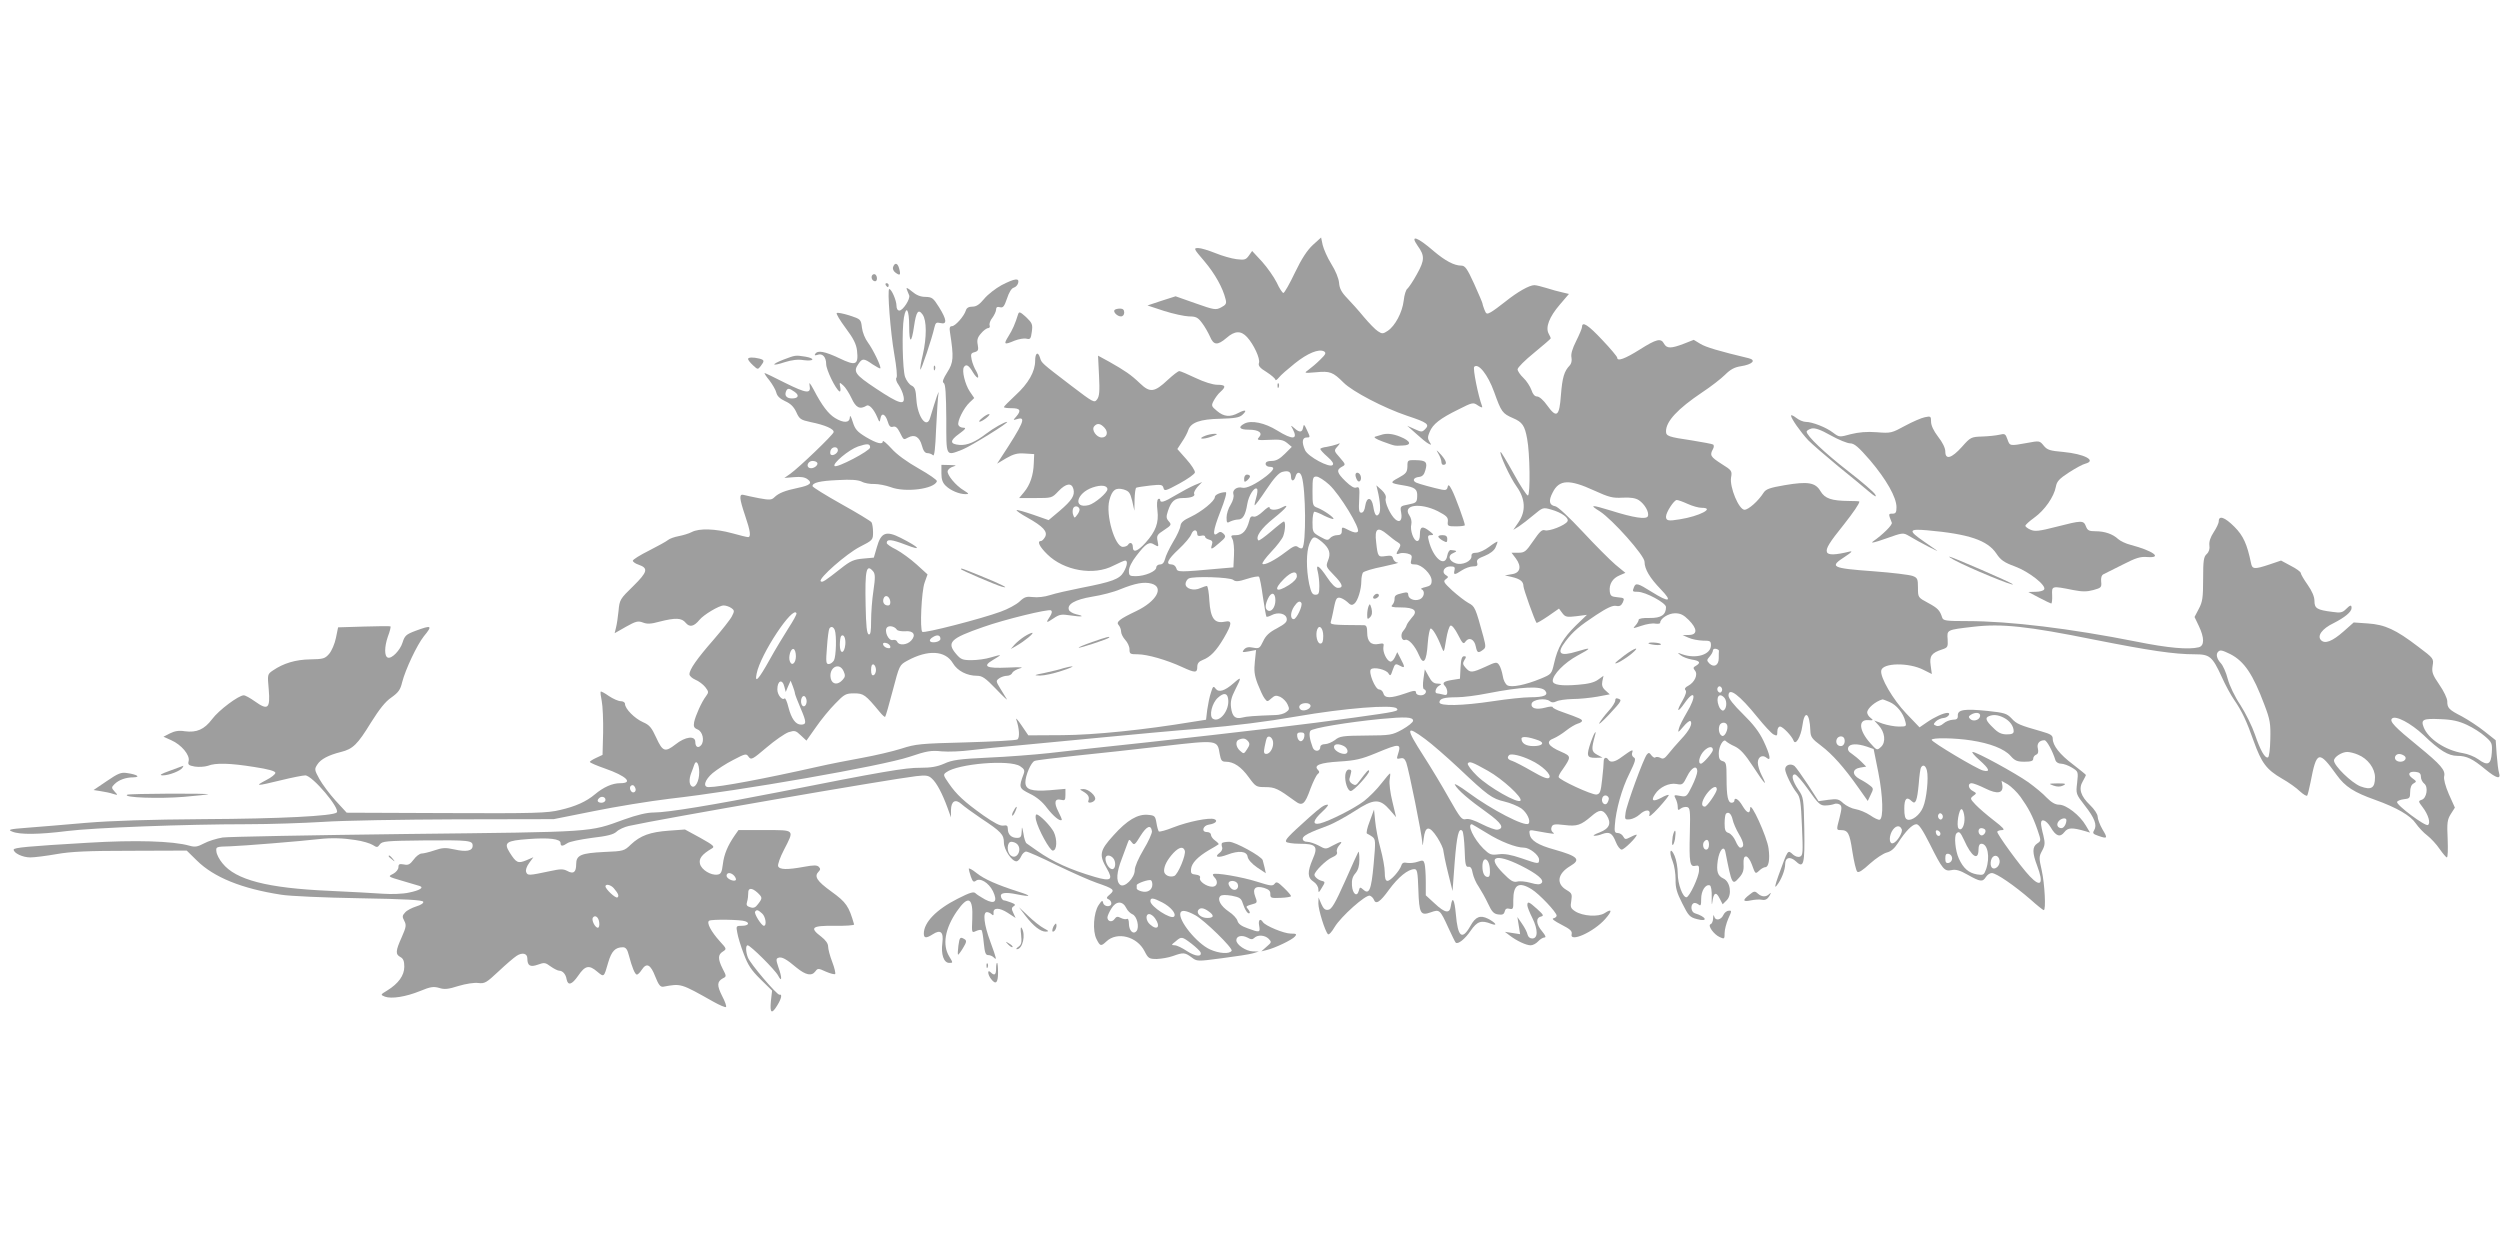 <?xml version="1.0" standalone="no"?>
<!DOCTYPE svg PUBLIC "-//W3C//DTD SVG 20010904//EN"
 "http://www.w3.org/TR/2001/REC-SVG-20010904/DTD/svg10.dtd">
<svg version="1.0" xmlns="http://www.w3.org/2000/svg"
 width="1280pt" height="640pt" viewBox="0 0 1280 640"
 preserveAspectRatio="xMidYMid meet">
<g transform="translate(0,640) scale(0.1,-0.1)"
fill="#9e9e9e" stroke="none">
<path d="M6722 5146 c-29 -27 -57 -69 -92 -142 -27 -57 -54 -104 -59 -104 -5
0 -21 24 -34 53 -14 28 -48 77 -75 107 l-51 55 -17 -24 c-15 -21 -22 -23 -63
-18 -25 3 -74 17 -108 31 -35 14 -74 26 -88 26 -25 0 -24 -3 31 -67 55 -65 95
-137 109 -195 6 -22 2 -29 -23 -42 -27 -14 -35 -13 -131 21 l-102 36 -72 -23
-72 -24 85 -28 c47 -15 104 -27 127 -28 36 0 46 -5 67 -33 14 -18 32 -50 41
-70 19 -45 38 -47 85 -7 42 37 74 38 105 4 34 -37 68 -110 61 -132 -5 -14 4
-26 39 -47 25 -16 45 -34 45 -39 0 -6 8 -1 18 11 9 12 46 44 81 72 66 53 123
76 150 62 12 -8 9 -15 -20 -43 -18 -18 -45 -41 -59 -51 -25 -18 -24 -18 38
-13 72 7 87 1 141 -53 46 -46 207 -130 326 -170 103 -34 116 -44 92 -68 -16
-16 -19 -16 -54 0 l-38 17 45 -40 c25 -23 53 -46 63 -51 16 -9 17 -8 6 9 -10
16 -10 26 1 51 16 39 52 68 148 115 71 36 75 37 99 20 19 -12 25 -13 21 -3
-20 53 -48 193 -40 201 21 21 70 -40 102 -129 37 -103 42 -110 97 -134 47 -20
60 -38 72 -106 14 -70 17 -286 4 -290 -5 -2 -38 48 -73 112 -35 63 -65 113
-67 111 -8 -8 48 -130 82 -177 45 -63 49 -126 9 -184 l-26 -38 29 18 c15 10
49 36 75 58 47 39 48 40 90 28 54 -15 94 -44 83 -61 -12 -20 -94 -52 -115 -45
-15 5 -27 -7 -60 -55 -37 -54 -44 -60 -76 -60 l-35 0 22 -29 c31 -42 23 -75
-21 -81 l-35 -6 35 -8 c43 -10 60 -23 60 -47 0 -15 57 -174 67 -188 2 -2 28
13 59 34 l56 39 17 -23 c15 -20 23 -22 72 -16 l54 7 -57 -55 c-64 -63 -93
-112 -111 -193 -13 -56 -14 -56 -69 -79 -78 -32 -148 -46 -170 -34 -10 6 -21
26 -24 49 -4 22 -12 47 -19 56 -11 16 -17 15 -70 -10 -69 -31 -77 -32 -101 -5
-15 17 -16 23 -6 40 10 15 10 19 -2 19 -11 0 -16 -15 -18 -57 l-3 -58 -38 -6
c-45 -7 -55 -15 -39 -31 7 -7 12 -21 12 -31 0 -15 -5 -18 -22 -13 -13 3 -26 6
-30 6 -15 0 -8 29 10 39 15 9 14 10 -8 11 -19 0 -31 10 -45 37 l-20 36 -7 -49
c-4 -29 -3 -50 2 -52 21 -8 9 -32 -15 -32 -15 0 -25 6 -25 14 0 12 -10 12 -57
-5 -73 -25 -103 -25 -110 1 -3 11 -13 20 -22 20 -20 0 -56 89 -42 103 14 14
79 -1 90 -21 9 -15 12 -12 21 16 13 36 14 36 41 22 23 -13 23 -5 0 38 l-17 33
-12 -26 c-7 -15 -18 -25 -25 -22 -18 6 -38 49 -34 74 4 19 1 21 -24 16 -39 -8
-59 12 -59 58 0 29 -4 38 -17 38 -167 1 -174 2 -169 19 3 9 7 28 10 42 14 72
17 80 33 80 9 0 27 -10 40 -21 18 -18 25 -20 38 -9 17 14 35 72 35 115 0 17 4
36 8 43 5 7 51 21 103 31 52 11 86 20 76 20 -11 1 -21 10 -24 20 -4 16 -11 18
-38 14 -39 -6 -41 -4 -49 70 -9 71 7 83 57 41 19 -16 42 -34 53 -40 16 -10 17
-15 7 -33 -17 -27 -16 -32 2 -25 8 4 27 3 41 0 22 -6 25 -11 20 -31 -6 -22 -3
-25 20 -25 33 0 84 -50 84 -83 0 -20 -6 -27 -32 -33 -18 -4 -27 -9 -20 -11 20
-8 14 -43 -10 -52 -27 -10 -58 3 -58 25 0 11 -7 13 -27 8 -39 -9 -43 -13 -43
-33 0 -9 -5 -22 -12 -29 -9 -9 0 -12 44 -12 71 0 90 -18 56 -53 -12 -14 -24
-31 -26 -38 -2 -8 -10 -21 -18 -30 -16 -18 -8 -53 11 -45 17 6 50 -31 70 -78
23 -55 39 -34 45 60 3 41 10 75 15 76 10 1 35 -41 56 -96 12 -30 12 -29 23 38
6 38 16 71 23 73 7 3 24 -19 38 -47 24 -47 28 -50 39 -34 18 24 45 11 52 -26
7 -33 12 -36 37 -17 15 11 15 17 2 67 -41 150 -43 155 -77 173 -18 10 -55 39
-83 64 -43 40 -47 47 -33 57 15 11 15 13 0 22 -23 15 -8 44 24 44 21 0 25 -4
21 -20 -6 -25 0 -25 38 0 17 11 42 20 57 20 21 0 25 4 21 19 -4 15 5 22 39 35
27 11 48 27 55 43 7 15 11 28 10 30 -2 1 -21 -10 -43 -27 -21 -16 -51 -30 -65
-30 -19 0 -26 -5 -25 -17 2 -26 -47 -49 -81 -37 -36 12 -42 41 -11 53 21 9 18
12 -14 15 -7 1 -15 -12 -18 -29 -11 -64 -73 -13 -95 78 -6 22 -4 27 11 27 16
0 16 3 -6 20 -37 29 -50 25 -50 -15 0 -23 -5 -35 -14 -35 -18 0 -38 56 -30 86
3 13 -1 32 -10 45 -37 54 54 67 145 22 46 -24 54 -32 52 -53 -3 -23 0 -25 42
-25 25 0 45 3 45 6 0 14 -49 148 -66 180 -14 27 -19 30 -22 16 -3 -15 -10 -18
-30 -14 -42 9 -116 29 -131 36 -21 10 -14 26 14 29 18 2 27 12 33 35 12 41 3
50 -49 51 -42 1 -43 0 -43 -32 -1 -30 -7 -37 -45 -58 -47 -25 -45 -28 24 -39
61 -10 73 -20 71 -57 -1 -30 -5 -33 -45 -41 -42 -8 -43 -9 -37 -42 7 -38 -7
-54 -30 -34 -24 20 -56 88 -49 108 3 11 -4 26 -21 42 l-27 24 6 -25 c14 -58
17 -106 8 -120 -13 -20 -23 -8 -30 37 -8 50 -34 51 -41 3 -3 -22 -10 -35 -20
-35 -12 0 -14 13 -11 68 3 59 1 66 -14 61 -11 -5 -29 6 -56 32 -44 43 -48 58
-19 74 21 11 20 12 -10 47 -30 34 -31 36 -13 56 17 20 17 20 -2 12 -11 -4 -35
-10 -52 -13 -18 -2 -33 -7 -33 -11 0 -4 16 -22 37 -40 25 -22 33 -35 26 -42
-16 -16 -126 43 -141 76 -18 40 -15 65 8 65 19 0 19 1 2 37 -14 31 -17 33 -20
15 -4 -27 -19 -28 -45 -4 -19 16 -20 16 -8 -5 28 -54 1 -57 -80 -7 -63 39
-132 54 -168 35 -34 -18 -25 -31 22 -31 52 0 74 -16 53 -39 -13 -14 -8 -16 53
-13 55 3 71 0 91 -16 l24 -20 -36 -36 c-26 -26 -45 -36 -67 -36 -21 0 -31 -5
-31 -15 0 -8 9 -15 20 -15 30 0 24 -15 -17 -48 -52 -40 -102 -65 -123 -59 -27
7 -52 -12 -45 -34 4 -11 -2 -33 -14 -53 -12 -18 -21 -48 -21 -65 0 -28 2 -31
19 -21 11 5 29 10 40 10 24 0 38 23 47 79 7 44 37 91 50 78 4 -4 2 -24 -4 -44
-6 -20 -10 -38 -8 -40 2 -2 29 34 60 81 38 57 64 86 82 90 31 8 44 1 44 -25 0
-25 16 -25 23 1 7 26 24 26 32 0 21 -66 23 -345 3 -366 -4 -4 -14 -1 -22 5
-12 10 -24 5 -63 -25 -56 -43 -110 -70 -119 -61 -4 4 16 31 44 61 29 30 57 67
62 81 11 30 13 75 3 75 -3 0 -33 -23 -65 -51 -33 -28 -62 -49 -65 -46 -17 17
14 62 78 113 66 53 86 79 41 55 -27 -15 -62 -14 -62 1 0 7 -15 -3 -33 -20 -21
-20 -40 -30 -49 -27 -11 4 -18 -2 -22 -22 -13 -49 -34 -73 -67 -73 -27 0 -29
-2 -19 -20 6 -11 10 -48 8 -83 l-3 -62 -70 -6 c-208 -19 -217 -19 -222 1 -3
11 -14 20 -24 20 -33 0 -21 25 36 78 31 29 60 63 65 78 10 25 30 25 30 -1 0
-8 7 -11 20 -8 11 3 20 1 20 -5 0 -5 9 -12 21 -15 16 -4 19 -11 14 -26 -9 -28
-2 -26 39 10 32 27 34 32 21 46 -12 11 -19 12 -29 4 -30 -25 -26 12 12 109 23
58 35 100 28 100 -27 0 -56 -13 -56 -25 0 -20 -68 -75 -123 -101 -37 -17 -51
-29 -53 -46 -1 -13 -18 -51 -38 -83 -19 -32 -38 -72 -41 -87 -5 -19 -13 -28
-26 -28 -10 0 -19 -7 -19 -16 0 -19 -58 -44 -105 -44 -32 0 -35 3 -35 28 0 16
15 47 38 76 49 64 66 75 93 57 21 -12 22 -12 16 18 -6 28 -3 34 33 57 38 25
39 28 24 45 -13 15 -14 23 -4 53 16 49 35 66 75 66 42 0 67 9 59 22 -3 5 5 21
17 35 l24 25 -39 -16 c-21 -9 -64 -32 -96 -51 -60 -36 -80 -42 -80 -24 0 5 -5
7 -10 4 -6 -4 -8 -27 -4 -58 8 -64 -9 -108 -61 -166 -41 -45 -65 -53 -65 -21
0 21 -15 27 -25 10 -3 -5 -15 -10 -26 -10 -41 0 -89 165 -69 239 14 53 32 66
73 55 28 -9 33 -16 44 -59 l11 -50 1 57 c1 31 4 59 9 61 4 2 35 7 70 11 57 6
64 5 69 -12 4 -18 11 -16 81 22 42 23 78 48 80 57 1 9 -18 39 -44 68 l-46 52
24 37 c14 20 28 47 32 60 13 39 61 56 164 58 73 2 98 6 113 20 26 24 17 29
-20 10 -43 -23 -75 -20 -110 10 -29 24 -30 27 -17 52 8 15 23 36 35 46 30 27
26 36 -17 36 -22 0 -67 14 -111 35 -40 19 -77 35 -83 35 -6 0 -32 -20 -59 -45
-68 -64 -91 -67 -142 -18 -47 45 -77 65 -158 111 l-57 31 5 -102 c4 -81 2
-106 -10 -122 -14 -19 -19 -16 -132 70 -153 117 -152 116 -160 143 -10 34 -25
26 -25 -15 0 -55 -34 -116 -101 -177 -32 -30 -59 -57 -59 -60 0 -4 18 -6 40
-6 44 0 50 -12 23 -43 -17 -19 -17 -19 4 -13 50 16 35 -19 -85 -202 l-17 -26
47 28 c37 21 57 27 95 24 l48 -3 -2 -47 c-2 -61 -19 -111 -50 -148 l-25 -30
84 0 c83 0 84 0 117 35 39 41 68 45 77 11 8 -33 -7 -57 -71 -112 l-56 -47 -80
28 c-44 15 -82 26 -84 23 -3 -2 22 -20 55 -38 82 -46 105 -72 91 -99 -7 -12
-16 -21 -21 -21 -22 0 -8 -29 32 -68 85 -84 238 -111 339 -58 28 14 55 26 60
26 14 0 11 -26 -8 -59 -21 -36 -58 -50 -218 -81 -60 -12 -132 -28 -159 -37
-27 -9 -65 -13 -87 -10 -33 4 -44 1 -69 -23 -16 -15 -60 -39 -97 -52 -98 -36
-392 -112 -401 -103 -13 13 -4 208 12 252 l15 42 -56 51 c-31 28 -78 62 -104
76 -27 13 -49 28 -49 34 0 21 24 19 97 -9 87 -34 73 -15 -25 35 -75 38 -101
28 -122 -46 l-16 -55 -55 -5 c-47 -4 -65 -12 -113 -50 -84 -66 -96 -74 -104
-66 -13 14 132 141 200 176 67 34 68 36 68 75 0 22 -4 45 -8 51 -4 6 -73 48
-154 93 -82 46 -148 87 -148 92 0 18 38 27 130 31 68 4 103 1 122 -8 14 -8 44
-13 65 -12 21 0 58 -7 83 -16 74 -29 224 -10 237 30 2 6 -40 35 -93 65 -60 34
-113 72 -140 103 -24 26 -44 43 -44 37 0 -19 -30 -12 -86 21 -46 28 -56 40
-68 78 -9 29 -14 37 -15 23 -1 -29 -32 -30 -76 -3 -34 21 -67 64 -109 145 -19
35 -25 41 -21 22 9 -45 -15 -42 -124 12 -55 28 -103 51 -106 51 -3 0 7 -17 24
-37 16 -21 33 -50 36 -64 4 -17 19 -31 45 -43 27 -12 44 -28 57 -56 16 -36 23
-40 73 -51 75 -15 122 -36 118 -52 -3 -14 -177 -181 -222 -213 l-30 -21 50 4
c34 3 55 0 69 -11 26 -19 13 -31 -50 -44 -67 -14 -98 -27 -119 -47 -15 -15
-24 -16 -79 -6 -34 7 -70 14 -79 17 -25 7 -23 -17 7 -106 27 -79 31 -110 15
-110 -6 0 -43 9 -82 20 -85 23 -168 26 -206 6 -15 -8 -46 -17 -67 -21 -22 -4
-47 -13 -55 -20 -8 -7 -52 -31 -97 -54 -46 -23 -83 -46 -83 -52 0 -5 13 -15
29 -20 52 -18 47 -37 -27 -110 -67 -65 -70 -70 -75 -126 -3 -32 -9 -71 -13
-86 l-7 -29 58 33 c50 28 61 31 86 22 22 -9 42 -8 85 4 83 21 114 20 135 -6
20 -24 42 -19 70 15 22 27 101 74 124 74 12 0 29 -6 39 -13 17 -12 17 -16 3
-43 -8 -16 -51 -70 -94 -120 -85 -97 -123 -152 -123 -176 0 -9 14 -21 30 -28
17 -7 40 -24 51 -38 18 -23 18 -27 4 -46 -23 -30 -54 -100 -61 -133 -4 -23 -1
-30 18 -38 26 -11 36 -58 18 -80 -15 -18 -30 -10 -30 16 0 34 -51 28 -101 -12
-54 -42 -66 -38 -99 34 -24 52 -34 65 -69 80 -42 19 -91 68 -91 93 0 8 -10 14
-22 14 -12 0 -39 12 -60 26 -21 15 -40 25 -42 23 -3 -2 0 -25 5 -49 5 -25 8
-97 7 -160 l-3 -115 -32 -15 c-18 -8 -33 -18 -33 -21 0 -4 35 -19 78 -34 109
-38 147 -75 77 -75 -40 0 -85 -20 -129 -57 -44 -37 -99 -62 -178 -80 -65 -16
-130 -18 -583 -16 l-510 2 -57 62 c-31 34 -68 84 -83 111 -25 46 -26 50 -10
74 17 27 57 48 121 64 61 15 85 39 153 150 44 70 74 108 105 129 35 25 46 39
55 78 17 66 76 191 111 235 46 56 41 59 -43 28 -48 -18 -55 -25 -66 -60 -12
-39 -55 -84 -75 -77 -19 6 -18 56 0 108 10 26 16 50 13 52 -2 2 -63 1 -136 -1
l-132 -4 -11 -54 c-6 -30 -22 -67 -35 -82 -21 -24 -30 -27 -96 -28 -76 -1
-138 -20 -192 -57 -28 -19 -28 -20 -21 -98 8 -97 -4 -108 -71 -60 -24 17 -49
31 -57 31 -26 0 -128 -76 -162 -122 -40 -53 -79 -70 -140 -62 -30 5 -52 1 -76
-11 l-33 -17 40 -18 c52 -23 96 -76 89 -106 -5 -19 -1 -23 32 -29 21 -3 50 -1
66 4 39 16 114 14 238 -6 72 -11 108 -21 108 -30 0 -7 -21 -24 -47 -37 -61
-32 -52 -32 75 -1 57 14 113 25 125 25 36 0 181 -171 161 -190 -19 -18 -290
-32 -682 -34 -275 -2 -470 -8 -602 -19 -107 -9 -242 -21 -300 -25 -94 -7 -102
-10 -77 -20 38 -16 137 -15 280 3 133 17 607 35 922 35 116 0 291 6 390 12 99
7 405 12 680 13 l500 1 205 41 c113 23 286 51 385 63 371 42 1089 168 1231
215 89 30 111 34 166 28 35 -3 102 0 148 6 47 6 164 18 260 26 96 9 285 27
420 40 135 13 360 34 500 45 167 14 336 35 490 62 243 42 490 62 511 41 14
-14 -1 -17 -217 -47 -233 -33 -582 -74 -1054 -126 -206 -22 -436 -47 -510 -56
-74 -8 -214 -19 -311 -23 -148 -7 -184 -12 -225 -31 -37 -16 -68 -21 -122 -21
-75 1 -202 -21 -722 -124 -336 -66 -571 -105 -642 -105 -36 0 -86 -12 -153
-36 -182 -66 -139 -63 -1110 -74 -490 -6 -915 -14 -945 -18 -30 -5 -73 -18
-95 -30 -34 -18 -47 -20 -75 -12 -84 24 -276 30 -522 15 -308 -18 -378 -25
-378 -35 0 -18 46 -40 85 -40 22 0 83 8 135 17 73 13 160 17 381 17 l285 1 52
-51 c87 -86 230 -144 432 -175 41 -7 221 -15 399 -18 237 -4 325 -9 328 -18 3
-7 -13 -17 -36 -24 -22 -7 -48 -20 -57 -31 -15 -16 -15 -22 -4 -43 11 -21 10
-31 -13 -83 -32 -71 -33 -88 -7 -102 15 -8 20 -21 20 -50 0 -44 -30 -86 -87
-121 -36 -22 -36 -22 -12 -32 34 -12 106 -1 180 29 53 22 69 24 97 16 27 -9
47 -7 100 10 37 11 81 18 101 15 33 -4 42 2 103 59 37 35 79 71 93 80 29 19
55 13 55 -13 0 -38 15 -46 54 -32 33 12 38 11 65 -9 17 -12 37 -22 44 -22 18
0 34 -18 38 -44 7 -34 27 -28 59 18 36 53 56 57 98 21 35 -29 34 -30 56 47 17
58 36 78 75 78 15 0 23 -10 31 -42 16 -61 31 -98 41 -98 5 0 16 11 25 25 25
38 45 27 69 -35 17 -43 26 -54 41 -52 92 17 88 18 257 -77 32 -18 61 -30 64
-27 4 3 -5 29 -20 57 -27 54 -26 73 4 90 19 9 19 11 -1 49 -25 50 -25 72 1 88
20 13 20 14 -15 52 -46 51 -70 97 -55 106 13 8 163 6 185 -3 25 -9 15 -23 -17
-23 -30 0 -31 -1 -24 -36 3 -20 18 -69 33 -108 21 -56 38 -83 85 -129 l60 -59
-6 -54 c-6 -62 4 -69 33 -21 21 34 26 59 11 54 -12 -3 -151 160 -162 191 -11
29 -12 62 -1 62 14 0 140 -125 156 -155 20 -39 21 -11 1 44 -12 36 -12 43 0
47 17 7 41 -6 94 -51 47 -38 77 -44 96 -18 12 16 15 16 54 -2 23 -10 44 -15
47 -12 3 3 -3 31 -15 62 -12 31 -21 66 -21 79 0 15 -13 33 -35 50 -62 47 -49
57 68 56 56 -1 101 2 100 7 -27 94 -40 113 -116 168 -76 55 -90 78 -65 103 9
9 9 15 0 24 -9 9 -26 9 -75 0 -87 -16 -126 -15 -133 3 -3 8 10 46 30 84 54
105 58 101 -98 101 l-135 0 -19 -27 c-36 -52 -55 -97 -61 -148 -5 -41 -10 -51
-28 -53 -33 -5 -82 25 -89 55 -7 27 10 49 61 79 16 9 9 16 -59 54 l-79 43 -82
-6 c-97 -7 -146 -25 -195 -71 -34 -33 -38 -34 -135 -38 -121 -6 -145 -16 -145
-63 0 -41 -14 -52 -46 -34 -21 11 -36 10 -87 -1 -109 -23 -116 -24 -123 -5 -4
10 2 28 15 46 l22 30 -37 -16 c-42 -17 -51 -13 -85 41 -31 50 -17 60 96 68
106 8 165 1 165 -20 0 -18 10 -18 35 -1 11 8 67 19 125 27 78 9 111 17 127 32
11 11 40 24 62 29 161 36 1334 239 1471 255 51 6 64 4 81 -12 25 -22 54 -78
80 -149 l18 -50 0 38 c1 46 23 58 54 30 12 -11 57 -44 100 -73 103 -68 117
-83 117 -124 0 -36 40 -96 64 -96 7 0 18 11 24 25 6 14 18 25 26 25 8 0 79
-31 157 -70 79 -38 171 -79 204 -90 87 -30 95 -36 68 -59 -18 -15 -20 -20 -8
-25 8 -3 15 -12 15 -21 0 -21 -38 -19 -42 3 -3 14 -7 12 -23 -12 -26 -39 -32
-133 -11 -174 19 -38 23 -38 51 -12 55 52 157 25 195 -50 19 -37 23 -40 63
-40 23 1 60 7 82 15 53 19 61 19 95 -6 29 -22 29 -22 157 -5 70 9 142 20 158
25 l30 9 -31 1 c-35 1 -84 34 -84 57 0 22 28 28 56 14 19 -11 27 -11 36 -2 17
17 54 15 74 -5 15 -16 15 -18 -11 -40 l-27 -24 28 7 c42 10 130 52 144 69 11
13 7 15 -21 15 -35 0 -131 40 -143 59 -14 22 -25 10 -19 -19 6 -35 3 -36 -59
-13 -32 11 -48 23 -52 38 -3 12 -23 34 -45 48 -41 28 -60 62 -43 79 7 7 27 7
58 2 41 -8 49 -13 57 -39 11 -34 27 -58 35 -50 3 2 -1 11 -8 20 -13 15 -14 15
34 29 12 4 13 10 3 35 -16 42 0 58 45 45 25 -8 33 -16 32 -32 0 -20 4 -21 53
-19 29 1 53 5 53 9 0 4 -16 23 -36 42 -31 30 -39 34 -48 21 -10 -13 -21 -11
-91 11 -75 24 -215 48 -224 38 -3 -2 1 -10 7 -16 21 -21 14 -48 -11 -48 -30 0
-70 29 -63 45 3 9 -4 15 -22 17 -22 2 -26 7 -24 28 3 31 34 63 91 97 25 14 48
28 50 30 3 2 -5 10 -17 19 -12 8 -22 22 -22 30 0 8 -9 14 -21 14 -30 0 -20 34
11 38 33 5 48 20 27 28 -25 9 -132 -12 -209 -42 -37 -15 -71 -24 -75 -21 -3 4
-9 24 -12 44 -6 35 -9 38 -43 41 -53 5 -107 -27 -177 -105 -71 -78 -75 -100
-34 -170 34 -58 21 -67 -61 -43 -126 37 -215 77 -296 134 -24 17 -48 34 -54
38 -5 3 -13 26 -16 50 -7 38 -8 39 -9 11 -1 -27 -5 -33 -24 -33 -29 0 -47 18
-47 46 0 17 -5 20 -23 17 -15 -3 -46 13 -102 52 -98 70 -138 107 -177 164 -29
42 -30 45 -13 57 59 44 325 66 378 31 21 -14 25 -21 18 -40 -26 -69 -24 -73
32 -101 34 -16 65 -42 87 -72 33 -43 67 -71 76 -62 2 2 -6 21 -17 42 -24 46
-19 69 13 61 20 -5 23 -2 23 25 l0 31 -81 -7 c-93 -7 -124 3 -124 41 0 35 29
102 47 109 8 4 104 15 213 27 109 11 310 33 447 49 279 32 276 32 288 -41 6
-33 11 -39 31 -39 41 0 79 -26 118 -80 35 -48 38 -50 85 -50 48 0 65 -8 151
-71 38 -29 51 -18 80 64 13 34 29 67 36 73 10 8 11 13 2 22 -24 24 11 37 110
43 81 5 112 12 187 43 125 52 131 51 111 -11 -6 -18 -4 -20 13 -16 16 4 23 -1
31 -21 13 -36 80 -367 82 -408 1 -24 3 -19 7 17 8 68 29 70 70 7 17 -27 31
-57 31 -68 1 -10 11 -61 24 -113 l23 -93 11 148 c11 138 21 179 39 160 5 -4
10 -48 12 -97 2 -76 6 -89 19 -87 11 2 18 -7 22 -32 4 -19 17 -51 31 -70 13
-20 35 -59 48 -87 19 -41 29 -52 52 -55 21 -3 29 0 33 15 3 14 11 18 25 14 18
-4 20 0 19 44 0 80 28 97 94 56 38 -23 128 -118 128 -135 0 -6 -8 -12 -17 -14
-10 -2 6 -14 41 -32 45 -23 56 -33 53 -48 -13 -46 112 9 172 77 37 42 35 55
-3 30 -32 -21 -112 -16 -151 9 -23 15 -26 22 -20 54 5 34 3 39 -24 55 -55 32
-47 84 19 123 56 33 39 50 -81 84 -84 23 -123 47 -127 80 -4 21 -1 22 35 15
89 -16 98 -17 84 -7 -8 6 -11 17 -7 27 5 15 15 17 66 11 65 -8 84 -1 138 45
40 35 57 36 78 5 26 -41 15 -68 -36 -88 -25 -9 -37 -17 -28 -17 9 -1 28 3 42
9 36 13 51 5 69 -41 8 -21 22 -39 30 -39 13 0 77 63 77 76 0 2 -13 -2 -30 -11
-27 -14 -30 -14 -39 2 -5 10 -18 18 -28 18 -15 0 -18 7 -15 40 5 77 36 188 74
263 31 63 35 78 23 84 -8 5 -12 15 -8 25 7 19 -3 14 -54 -23 -34 -26 -58 -30
-68 -14 -10 16 -24 12 -24 -7 0 -10 -3 -52 -8 -93 -7 -65 -11 -75 -29 -78 -23
-3 -194 76 -194 90 0 6 8 22 19 36 47 68 46 70 -6 93 -68 29 -81 53 -37 69 14
6 42 23 62 39 20 16 47 32 60 36 12 3 22 10 22 14 0 8 -9 13 -102 46 -27 9
-48 20 -48 24 0 5 -17 4 -38 -2 -46 -12 -75 -4 -70 20 4 22 72 31 93 13 10 -8
19 -8 34 -1 11 6 48 11 83 12 35 0 91 6 126 12 l64 12 -22 20 c-16 14 -20 27
-16 47 l6 28 -28 -20 c-19 -14 -50 -22 -103 -26 -85 -7 -129 -1 -129 20 0 32
60 93 126 129 75 40 75 45 0 22 -91 -28 -109 -12 -60 52 38 50 71 78 156 134
56 37 85 50 102 47 18 -4 27 1 35 18 9 21 8 23 -27 26 -32 3 -37 7 -40 30 -4
37 14 67 50 82 l30 13 -51 42 c-28 24 -104 100 -168 169 -69 74 -127 128 -140
130 -31 5 -36 28 -13 71 33 66 85 68 211 10 77 -35 96 -40 147 -37 41 2 66 -2
83 -13 30 -20 54 -62 46 -82 -7 -18 -73 -8 -190 29 -101 31 -111 30 -56 -4 65
-42 229 -226 229 -258 0 -38 27 -83 83 -141 63 -65 44 -70 -47 -13 -70 44 -81
47 -90 24 -9 -23 -8 -24 19 -24 40 0 145 -57 145 -78 0 -40 -25 -57 -84 -56
-33 1 -56 -3 -56 -9 0 -6 -7 -19 -16 -29 -16 -17 -15 -17 30 -2 26 9 58 14 71
11 14 -2 25 0 25 4 0 22 42 49 76 49 28 0 44 -8 70 -34 45 -45 46 -76 2 -77
l-33 -1 30 -13 c17 -8 49 -14 73 -15 38 0 42 -2 42 -24 0 -48 -76 -71 -147
-46 -26 10 -27 9 -8 -5 11 -9 36 -18 57 -22 41 -6 48 -16 21 -32 -14 -7 -15
-12 -5 -24 17 -20 -1 -60 -34 -78 -16 -8 -21 -16 -14 -23 6 -6 1 -24 -16 -54
-33 -56 -26 -65 11 -12 54 77 63 37 11 -49 -18 -31 -37 -67 -40 -81 -7 -23 -4
-22 23 10 16 19 32 32 36 28 13 -12 -6 -49 -48 -93 -23 -25 -52 -58 -65 -75
-19 -24 -27 -28 -41 -20 -10 5 -22 6 -26 2 -3 -4 -12 1 -20 11 -10 14 -14 15
-23 4 -17 -20 -104 -258 -109 -298 -5 -35 -4 -36 22 -34 15 2 37 13 49 24 31
29 59 28 51 -1 -5 -15 12 -2 48 37 30 33 53 62 51 65 -3 2 -20 -4 -39 -15 -42
-22 -54 -15 -31 19 23 36 72 59 110 52 30 -6 33 -3 54 39 22 46 52 61 52 25 0
-11 -12 -45 -27 -75 -27 -55 -29 -56 -61 -50 -31 6 -33 5 -23 -14 6 -11 11
-30 11 -42 0 -18 3 -19 15 -9 8 6 22 10 32 8 16 -3 18 -15 15 -135 -4 -149 0
-173 28 -166 17 4 20 0 19 -23 0 -33 -49 -136 -64 -138 -19 -2 -45 68 -45 122
0 29 -7 69 -16 90 -21 49 -31 23 -10 -28 9 -22 15 -64 15 -93 -1 -42 6 -67 34
-122 32 -64 38 -71 76 -81 59 -16 48 12 -11 30 -20 6 -24 41 -8 51 6 4 17 1
25 -5 13 -11 15 -6 15 28 0 41 22 76 44 69 7 -2 11 -27 10 -63 -1 -32 1 -43 3
-24 6 50 19 57 37 21 l16 -31 21 21 c28 28 18 95 -17 111 -30 14 -37 36 -29
93 8 53 32 80 39 43 33 -168 35 -172 70 -132 20 22 25 38 23 69 -1 29 2 40 13
40 8 0 21 -18 29 -40 19 -52 18 -51 39 -32 10 10 24 17 30 17 17 0 25 38 17
96 -7 58 -93 246 -94 207 -1 -33 -16 -28 -40 12 -19 33 -41 46 -41 25 0 -5 -6
-10 -14 -10 -19 0 -26 32 -26 126 0 73 -2 82 -20 87 -15 4 -20 14 -20 39 0 38
25 79 37 63 5 -5 25 -18 46 -27 28 -14 51 -39 93 -103 59 -91 77 -109 44 -45
-11 21 -20 51 -20 65 0 30 24 43 45 25 25 -21 18 15 -16 87 -22 46 -53 86
-105 137 -49 48 -74 80 -74 95 0 45 56 3 148 -111 34 -42 71 -82 82 -88 18 -9
20 -8 20 15 0 15 6 25 14 25 14 0 60 -48 69 -72 10 -27 37 19 45 75 11 86 38
69 41 -24 1 -32 8 -42 55 -77 58 -44 117 -110 191 -215 l48 -68 15 32 c15 30
15 33 -5 48 -11 9 -35 24 -53 33 -39 22 -37 51 5 58 l30 5 -25 25 c-14 14 -36
32 -49 41 -17 10 -22 21 -18 32 7 20 46 21 96 4 l34 -12 24 -120 c24 -121 27
-235 7 -242 -6 -2 -28 8 -49 23 -21 14 -55 28 -74 31 -20 3 -48 17 -63 30 -23
22 -32 24 -77 18 l-50 -7 -54 84 c-30 45 -61 89 -69 96 -19 15 -48 6 -48 -17
1 -21 34 -89 60 -121 17 -22 21 -45 26 -172 6 -133 5 -148 -10 -154 -10 -4
-24 1 -35 10 -29 26 -25 31 -76 -109 -17 -48 -20 -64 -9 -50 24 29 44 81 44
110 0 36 26 42 56 14 39 -37 45 -14 42 167 -3 156 -4 162 -30 200 -31 46 -39
79 -18 79 8 0 39 -36 70 -80 49 -70 60 -80 86 -79 16 0 36 4 44 7 8 4 21 3 29
-2 12 -8 12 -18 -1 -70 -16 -60 -16 -61 6 -61 38 0 46 -15 60 -109 8 -51 19
-98 25 -104 7 -7 27 6 65 41 31 28 70 53 86 57 21 5 39 20 57 48 39 61 74 97
95 97 13 0 32 -29 69 -102 64 -128 74 -141 111 -133 21 5 43 -1 83 -24 64 -36
76 -38 93 -11 7 11 20 20 30 20 23 0 116 -64 199 -136 33 -30 64 -54 67 -54
12 0 5 133 -10 202 -15 66 -15 72 2 103 15 28 15 39 6 78 -7 25 -12 53 -12 61
0 28 27 17 49 -19 27 -47 49 -54 71 -25 18 23 39 24 108 4 l23 -7 -22 37 c-30
52 -100 106 -136 106 -20 0 -39 11 -64 36 -18 20 -61 55 -94 79 -67 47 -264
155 -285 155 -7 0 8 -18 34 -41 52 -46 59 -64 19 -54 -32 8 -263 146 -263 157
0 12 120 10 203 -3 97 -15 169 -43 201 -79 22 -25 34 -30 71 -30 34 0 45 4 45
15 0 9 7 18 15 21 10 4 13 14 9 31 -7 25 7 43 34 43 11 0 42 -56 56 -103 3 -9
15 -17 28 -17 13 0 38 -9 56 -20 33 -20 33 -21 27 -78 -7 -56 -6 -58 39 -116
51 -65 64 -100 48 -127 -9 -15 -6 -19 20 -28 48 -17 51 -14 23 32 -14 24 -25
54 -25 66 0 12 -17 38 -39 59 -48 46 -60 84 -37 122 9 16 16 30 16 32 0 2 -30
26 -66 54 -68 51 -104 97 -104 132 0 17 -11 24 -57 37 -112 32 -128 38 -154
67 -24 25 -37 29 -122 38 -118 12 -154 7 -153 -23 1 -17 -5 -22 -26 -22 -15
-1 -36 -9 -47 -19 -12 -11 -27 -16 -37 -12 -16 6 -16 8 -2 23 9 8 26 16 39 17
22 1 41 26 20 26 -19 0 -66 -21 -105 -48 l-38 -26 -68 71 c-68 71 -135 186
-128 220 7 40 142 42 217 3 l42 -21 -6 44 c-7 48 4 64 59 82 28 9 30 13 28 51
-4 50 -6 49 132 65 143 17 276 3 618 -66 283 -56 409 -75 516 -75 76 0 89 -11
137 -115 18 -41 47 -94 63 -117 42 -61 65 -111 101 -213 40 -111 65 -145 144
-191 34 -19 76 -49 93 -66 18 -16 34 -26 37 -21 3 4 10 35 17 68 31 162 42
165 134 37 43 -60 89 -89 196 -127 112 -40 182 -81 209 -121 14 -20 40 -48 59
-62 18 -14 47 -45 63 -69 17 -24 33 -43 37 -43 5 0 6 42 4 94 -4 83 -2 99 16
128 l21 33 -31 69 c-18 42 -27 77 -24 91 8 31 -17 60 -132 154 -122 99 -149
128 -135 142 18 18 97 -24 161 -84 83 -80 128 -107 174 -107 47 0 78 -15 143
-69 57 -47 81 -53 70 -18 -4 12 -9 55 -12 95 l-5 72 -57 45 c-31 25 -83 59
-116 77 -68 35 -75 43 -75 78 0 14 -18 52 -41 85 -35 51 -39 64 -34 96 6 37 6
38 -74 98 -115 88 -170 113 -258 119 l-72 5 -52 -46 c-58 -51 -95 -65 -115
-45 -22 22 5 59 63 87 59 30 93 58 93 78 0 18 -7 16 -30 -7 -16 -16 -28 -19
-67 -13 -80 10 -93 18 -93 56 0 22 -12 50 -35 83 -19 27 -35 54 -35 60 0 6
-23 23 -51 37 l-50 27 -59 -20 c-78 -26 -89 -25 -95 8 -20 96 -39 139 -85 185
-49 49 -80 60 -80 28 0 -10 -12 -35 -26 -56 -17 -26 -24 -48 -22 -67 3 -18 -2
-34 -14 -45 -15 -14 -18 -32 -18 -127 0 -96 -3 -117 -22 -153 l-22 -42 22 -46
c29 -61 29 -101 0 -109 -52 -13 -157 -4 -320 29 -337 67 -649 105 -866 105
-108 0 -123 2 -128 18 -12 37 -22 48 -72 75 -52 28 -52 28 -52 78 0 45 -3 51
-27 60 -16 6 -105 17 -200 24 -218 16 -229 22 -145 76 32 21 39 29 22 25 -73
-18 -110 -19 -116 -3 -7 18 12 49 87 142 48 61 79 106 79 117 0 2 -24 3 -52 3
-91 1 -124 12 -147 50 -26 45 -65 51 -183 31 -76 -13 -96 -20 -108 -38 -27
-43 -78 -88 -98 -88 -29 0 -77 116 -69 165 6 34 4 37 -49 70 -56 36 -61 44
-44 75 6 10 6 21 1 24 -4 3 -53 12 -108 21 -122 18 -133 22 -133 47 0 51 60
115 185 199 44 29 97 70 117 90 28 28 49 39 82 44 58 9 80 31 39 41 -150 36
-219 56 -248 74 l-33 20 -51 -20 c-65 -25 -87 -25 -101 0 -16 30 -38 25 -125
-30 -75 -47 -115 -62 -115 -41 0 5 -34 46 -76 90 -72 77 -104 98 -104 67 0 -7
-14 -40 -30 -72 -20 -40 -28 -67 -24 -85 3 -16 -1 -32 -9 -40 -28 -29 -38 -61
-45 -151 -8 -112 -22 -121 -71 -53 -18 26 -40 45 -51 45 -12 0 -22 11 -29 33
-7 19 -25 47 -41 62 -17 16 -30 36 -30 44 0 9 38 47 85 85 47 39 85 71 85 74
0 2 -5 13 -11 24 -17 32 3 85 57 148 l47 55 -34 8 c-19 4 -55 14 -80 22 -26 8
-54 15 -63 15 -26 0 -87 -35 -147 -83 -30 -24 -64 -49 -77 -56 -20 -11 -23 -9
-32 14 -6 15 -10 29 -10 32 0 3 -19 48 -42 99 -36 79 -47 94 -66 94 -37 0 -83
25 -141 74 -84 73 -124 87 -83 28 37 -51 37 -73 -3 -145 -20 -37 -43 -70 -49
-75 -7 -4 -16 -31 -19 -61 -7 -60 -44 -130 -82 -155 -24 -16 -29 -16 -50 -2
-13 8 -45 41 -72 73 -26 32 -65 75 -86 97 -29 30 -39 50 -41 78 -2 23 -18 62
-40 97 -20 32 -39 76 -44 97 l-8 38 -42 -38z m-2654 -752 c26 -18 20 -34 -13
-34 -27 0 -39 14 -31 35 7 19 16 19 44 -1z m1587 -184 c21 -23 13 -50 -14 -50
-27 0 -54 39 -39 57 15 18 32 16 53 -7z m-1200 -101 c0 -17 -171 -107 -182
-95 -12 12 72 83 120 100 48 16 62 15 62 -5z m-165 -14 c0 -16 -27 -32 -37
-22 -3 4 -3 13 0 22 8 20 37 20 37 0z m-106 -64 c8 -13 -21 -34 -39 -27 -20 7
-8 36 15 36 11 0 21 -4 24 -9z m2622 -113 c54 -50 161 -225 146 -240 -7 -7
-21 -5 -43 6 -40 20 -39 20 -39 -4 0 -14 -7 -20 -24 -20 -13 0 -29 -7 -36 -15
-11 -13 -17 -12 -51 7 -38 21 -39 24 -39 75 0 30 5 53 10 53 6 0 29 -9 51 -21
23 -11 43 -18 46 -16 6 6 -48 44 -81 57 -25 9 -26 13 -26 85 0 69 2 75 20 75
11 0 41 -19 66 -42z m-1136 -23 c0 -18 -65 -73 -95 -81 -83 -21 -65 61 19 90
43 15 76 11 76 -9z m2971 -75 c24 -11 56 -20 72 -20 70 0 -11 -43 -113 -59
-59 -10 -70 -7 -70 14 0 22 41 85 55 85 7 0 32 -9 56 -20z m-3114 -26 c2 -5
-3 -19 -11 -29 -14 -19 -15 -19 -21 -2 -4 9 -4 24 -1 33 6 16 27 15 33 -2z
m1242 -169 c38 -33 46 -58 30 -96 -11 -29 -10 -32 30 -73 45 -46 52 -66 21
-66 -13 0 -32 19 -56 55 -40 60 -59 71 -47 28 4 -16 8 -48 8 -73 0 -38 -3 -45
-20 -45 -16 0 -22 11 -32 55 -16 78 -15 165 1 205 18 42 25 43 65 10z m-2298
-151 c10 -13 11 -31 1 -98 -7 -45 -12 -115 -12 -155 0 -54 -3 -72 -12 -69 -10
3 -14 44 -16 149 -4 183 4 215 39 173z m2169 -24 c0 -12 -15 -29 -40 -45 -68
-43 -83 -26 -26 31 38 38 66 44 66 14z m-326 -19 c12 -10 27 -9 70 5 31 10 59
15 62 11 4 -4 13 -50 20 -103 8 -54 16 -99 18 -101 2 -3 14 1 26 7 33 18 74 9
78 -17 3 -17 -8 -27 -50 -50 -39 -20 -58 -38 -71 -67 -17 -35 -20 -38 -51 -32
-24 5 -37 2 -47 -10 -11 -14 -9 -15 25 -9 l37 7 -6 -58 c-5 -47 -3 -70 14
-115 12 -30 27 -64 35 -74 14 -19 15 -19 35 -1 18 16 25 17 46 8 14 -7 31 -24
37 -38 11 -23 10 -28 -7 -40 -10 -8 -35 -15 -54 -15 -113 -4 -149 -7 -171 -13
-35 -9 -51 5 -57 51 -4 30 1 52 21 91 34 67 33 70 -8 34 -46 -40 -76 -49 -92
-28 -11 15 -14 13 -24 -20 -7 -20 -15 -60 -19 -88 l-6 -51 -70 -11 c-247 -41
-501 -67 -665 -68 l-175 -1 -34 50 c-19 28 -31 42 -28 32 16 -45 19 -95 6
-103 -8 -5 -126 -11 -264 -15 -232 -6 -256 -8 -330 -32 -44 -14 -134 -35 -200
-47 -66 -12 -169 -32 -230 -46 -271 -61 -499 -104 -557 -104 -31 0 -20 37 21
72 22 18 69 49 105 67 63 33 67 34 79 16 13 -17 19 -14 92 48 42 36 93 71 112
78 32 10 37 9 63 -16 l29 -27 48 68 c26 38 71 93 99 121 47 49 55 53 97 53 49
0 58 -7 131 -95 13 -16 26 -28 28 -25 3 3 20 63 39 135 34 129 34 130 74 152
106 58 195 53 234 -13 23 -39 72 -64 123 -64 27 0 43 -11 97 -67 36 -38 61
-61 56 -53 -5 8 -20 33 -33 54 -23 38 -24 40 -6 53 10 7 28 13 40 13 12 0 24
7 27 15 4 8 21 18 39 23 23 6 3 7 -63 4 -110 -5 -131 6 -75 39 20 12 36 22 36
24 0 2 -21 -3 -47 -11 -25 -8 -70 -14 -99 -14 -46 0 -55 4 -78 31 -51 60 -31
80 139 139 107 38 332 93 346 85 7 -5 5 -15 -5 -31 -23 -34 -20 -36 18 -10 31
21 41 22 87 15 58 -9 79 -5 29 6 -17 4 -34 14 -37 22 -11 29 30 53 119 68 46
7 112 24 144 38 77 31 121 39 159 29 67 -18 27 -91 -78 -141 -86 -41 -105 -56
-89 -72 6 -7 12 -22 12 -33 0 -11 10 -30 21 -42 12 -13 22 -34 22 -48 0 -24 3
-26 42 -26 49 0 149 -29 227 -65 67 -31 78 -31 78 0 0 19 8 28 28 36 39 15 69
46 108 112 43 74 44 92 5 84 -53 -11 -73 17 -79 106 -2 42 -8 77 -13 77 -4 0
-19 -5 -33 -11 -33 -16 -76 -4 -76 21 0 10 7 23 16 28 23 13 211 7 228 -7z
m216 -105 c0 -35 -21 -63 -40 -51 -13 8 -13 28 2 60 17 37 38 32 38 -9z
m-1972 -4 c2 -14 -2 -22 -12 -22 -19 0 -29 17 -22 36 8 22 30 12 34 -14z
m2105 -9 c8 -14 -25 -83 -39 -83 -19 0 -18 35 2 65 17 25 29 31 37 18z m-2626
-129 c-24 -38 -68 -110 -96 -161 -58 -104 -78 -125 -67 -72 19 99 187 352 204
309 2 -5 -17 -39 -41 -76z m555 -8 c4 -6 23 -9 43 -8 42 4 57 -19 30 -48 -21
-23 -63 -26 -71 -6 -3 8 -13 12 -23 9 -22 -6 -46 48 -29 65 11 11 39 5 50 -12z
m-318 -2 c10 -26 7 -134 -4 -155 -6 -10 -18 -19 -27 -19 -14 0 -15 11 -9 86 3
48 9 90 12 95 8 14 21 11 28 -7z m2501 -30 c0 -28 -4 -39 -15 -39 -16 0 -26
45 -16 72 11 28 31 7 31 -33z m-2447 -44 c-5 -49 -28 -51 -28 -2 0 21 3 42 7
46 13 12 24 -12 21 -44z m487 29 c0 -8 -12 -15 -27 -17 -31 -4 -37 12 -10 27
21 13 37 9 37 -10z m-257 -37 c3 -9 -2 -13 -14 -10 -9 1 -19 9 -22 16 -3 9 2
13 14 10 9 -1 19 -9 22 -16z m-483 -52 c0 -35 -21 -53 -31 -26 -9 23 5 68 19
63 7 -2 12 -19 12 -37z m4726 28 c-1 -5 -1 -22 -1 -38 0 -36 -24 -50 -48 -27
-14 15 -14 18 1 35 9 10 17 24 17 31 0 7 7 11 16 9 8 -2 15 -6 15 -10z m2618
-17 c72 -37 116 -103 175 -260 29 -76 32 -96 30 -176 -1 -51 -6 -91 -12 -93
-16 -5 -39 36 -67 118 -14 41 -47 108 -74 150 -29 43 -56 100 -65 134 -8 32
-24 68 -35 80 -21 22 -27 47 -14 59 10 11 21 8 62 -12z m-6934 -81 c0 -13 -6
-25 -12 -27 -9 -3 -13 6 -13 27 0 21 4 30 13 28 6 -3 12 -15 12 -28z m-166 -6
c10 -22 9 -30 -5 -45 -24 -27 -52 -24 -60 5 -14 56 42 90 65 40z m-303 -80 l7
-27 12 29 13 29 11 -28 c6 -16 11 -32 11 -37 0 -4 13 -39 29 -76 31 -72 31
-84 2 -84 -27 0 -49 30 -64 88 -7 29 -16 50 -20 46 -12 -12 -37 18 -37 46 0
46 26 56 36 14z m4799 -24 c-5 -8 -11 -8 -17 -2 -6 6 -7 16 -3 22 5 8 11 8 17
2 6 -6 7 -16 3 -22z m-904 4 c19 -23 -4 -34 -76 -34 -33 0 -118 -9 -190 -20
-159 -24 -275 -26 -275 -6 0 19 23 26 89 26 32 0 103 9 157 20 175 34 274 39
295 14z m-1623 -42 c9 -57 -43 -124 -78 -102 -21 13 -5 81 26 108 30 27 48 24
52 -6z m-2158 -12 c0 -25 -18 -36 -26 -16 -8 21 3 49 16 41 5 -3 10 -15 10
-25z m4700 16 c14 -18 10 -58 -7 -64 -7 -2 -18 9 -23 24 -17 45 3 72 30 40z
m844 -20 c36 -15 71 -57 81 -99 7 -26 6 -27 -33 -27 -22 0 -59 7 -83 15 l-43
16 22 -24 c33 -35 39 -87 13 -111 -21 -19 -21 -19 -56 20 -57 64 -62 121 -10
117 27 -2 28 -1 13 11 -10 7 -18 20 -18 28 0 21 42 57 78 67 1 1 18 -5 36 -13z
m-2964 -20 c0 -18 -39 -31 -52 -18 -15 15 0 32 28 32 14 0 24 -6 24 -14z
m3428 -53 c-4 -21 -36 -29 -51 -14 -9 9 -8 14 3 21 25 16 52 12 48 -7z m122
-8 c31 -16 50 -43 50 -69 0 -12 -10 -16 -35 -16 -27 0 -45 8 -70 34 -37 35
-43 51 -22 59 23 10 48 7 77 -8z m-3025 -15 c0 -8 -25 -28 -55 -45 -53 -29
-60 -30 -187 -31 -118 -1 -134 -3 -158 -23 -15 -11 -38 -21 -51 -21 -14 0 -24
-6 -24 -14 0 -25 -30 -27 -39 -3 -16 43 -20 72 -12 85 8 14 189 44 361 61 127
12 165 10 165 -9z m5395 -21 c31 -14 73 -41 93 -59 36 -31 38 -36 35 -84 -4
-61 -21 -69 -70 -33 -18 13 -53 27 -78 31 -89 14 -178 73 -201 133 -15 39 -3
45 85 41 61 -2 95 -10 136 -29z m-3787 -1 c7 -20 -11 -60 -25 -56 -15 5 -22
33 -14 54 7 17 32 19 39 2z m-1546 -72 c33 -24 111 -92 173 -150 147 -139 169
-155 233 -170 30 -7 68 -23 86 -35 29 -21 50 -65 37 -78 -17 -18 -189 71 -308
159 -43 32 -75 50 -69 40 14 -27 74 -78 164 -142 75 -54 92 -81 54 -88 -10 -2
-45 11 -79 28 -39 20 -68 30 -83 26 -20 -5 -29 6 -85 105 -34 61 -93 159 -131
218 -94 146 -92 161 8 87z m-619 12 c-2 -13 -10 -23 -18 -23 -8 0 -16 10 -18
23 -3 17 2 22 18 22 16 0 21 -5 18 -22z m-160 -26 c4 -28 -15 -62 -34 -62 -13
0 -15 7 -9 37 4 21 9 41 12 46 9 14 28 1 31 -21z m1360 7 c33 -13 18 -29 -27
-29 -38 0 -61 14 -61 38 0 14 36 10 88 -9z m1565 9 c6 -19 -3 -38 -18 -38 -18
0 -28 17 -21 35 7 18 33 20 39 3z m-3053 -13 c10 -12 9 -20 -5 -41 -16 -25
-17 -25 -36 -8 -22 19 -25 50 -6 57 22 9 34 7 47 -8z m491 -25 c23 -13 25 -40
3 -40 -24 0 -54 19 -54 35 0 17 23 19 51 5z m1889 -20 c0 -12 -50 -70 -61 -70
-18 0 -8 42 16 66 23 23 45 25 45 4z m3303 -24 c50 -20 87 -70 87 -116 0 -55
-19 -67 -75 -46 -45 18 -135 105 -135 132 0 18 40 44 68 44 12 0 37 -6 55 -14z
m-4236 -28 c59 -27 109 -76 95 -90 -8 -8 -32 1 -89 34 -43 25 -88 48 -100 52
-23 7 -29 17 -16 30 10 9 60 -2 110 -26z m4472 23 c17 -11 5 -31 -19 -31 -21
0 -34 15 -25 30 8 12 25 13 44 1z m-8729 -85 c0 -46 -20 -83 -38 -72 -14 9
-15 37 -3 68 5 13 12 31 15 41 10 31 26 8 26 -37z m4039 7 c73 -41 177 -136
166 -152 -11 -18 -161 67 -222 126 -30 29 -51 58 -48 64 8 13 22 8 104 -38z
m2247 1 c9 -37 -2 -146 -20 -187 -16 -40 -58 -72 -81 -63 -11 4 -15 20 -15 56
0 51 12 64 38 38 20 -20 28 3 36 89 3 41 8 79 12 84 10 17 24 9 30 -17z m2529
-31 c0 -13 8 -28 17 -35 22 -17 13 -75 -13 -83 -18 -6 -18 -8 5 -38 29 -38 42
-82 27 -91 -13 -9 -163 103 -158 118 2 6 18 12 35 14 29 3 32 6 32 37 0 22 6
38 18 44 16 9 15 11 -6 26 -28 20 -19 37 16 33 20 -2 27 -9 27 -25z m-2050
-103 c40 -56 62 -97 87 -169 19 -56 19 -56 -2 -70 -25 -17 -25 -47 0 -113 35
-92 20 -115 -37 -55 -48 50 -172 221 -167 229 3 5 15 8 26 8 15 0 4 13 -43 49
-35 27 -77 63 -94 81 -28 30 -29 32 -12 45 18 13 18 14 -2 25 -24 12 -28 40
-6 40 8 0 40 -12 70 -27 62 -31 93 -25 87 17 l-4 22 32 -18 c17 -11 47 -39 65
-64z m-7092 45 c8 -19 -13 -31 -23 -14 -9 14 -4 29 10 29 4 0 10 -7 13 -15z
m5537 -7 c0 -15 -50 -88 -61 -88 -21 0 -18 25 6 61 27 38 55 52 55 27z m-553
-44 c1 -5 -2 -16 -7 -24 -12 -20 -35 2 -26 25 6 17 27 16 33 -1z m-5137 -9 c0
-8 -9 -15 -20 -15 -20 0 -26 11 -13 23 12 13 33 7 33 -8z m6958 -89 c3 -40
-14 -74 -30 -58 -13 13 2 104 16 99 6 -2 12 -20 14 -41z m-1187 -12 c3 -16 18
-51 33 -76 26 -44 28 -68 6 -68 -6 0 -16 15 -24 34 -8 19 -24 37 -35 41 -17 5
-21 15 -21 49 0 23 3 46 7 50 13 12 27 0 34 -30z m1074 6 c-5 -8 -11 -8 -17
-2 -6 6 -7 16 -3 22 5 8 11 8 17 2 6 -6 7 -16 3 -22z m635 -9 c0 -20 -13 -41
-25 -41 -21 0 -28 19 -15 35 14 17 40 20 40 6z m-2968 -66 c70 -44 150 -75
191 -75 28 0 77 -38 77 -61 0 -24 -2 -24 -91 7 -53 18 -86 24 -116 20 -39 -5
-46 -2 -78 29 -50 50 -85 125 -59 125 1 0 35 -20 76 -45z m-1714 9 c1 -10 -18
-53 -43 -94 -26 -44 -45 -87 -45 -105 0 -40 -53 -93 -75 -75 -22 18 -18 65 9
134 13 34 26 70 30 81 7 19 8 19 21 2 12 -16 16 -13 44 33 32 51 54 60 59 24z
m3839 10 c6 -16 -24 -65 -44 -71 -19 -7 -23 27 -8 58 17 32 42 38 52 13z m427
-2 c8 -13 -11 -35 -23 -28 -16 10 -14 36 3 36 8 0 17 -4 20 -8z m-229 -20 c0
-18 -20 -15 -23 4 -3 10 1 15 10 12 7 -3 13 -10 13 -16z m121 -33 c38 -86 74
-109 74 -48 0 19 5 29 15 29 32 0 45 -68 24 -130 -11 -30 -14 -32 -47 -27 -43
8 -70 31 -93 82 -18 39 -25 115 -12 128 13 13 20 7 39 -34z m-8236 0 c36 -5
75 -17 88 -25 22 -14 25 -14 37 3 12 16 33 18 222 20 236 2 253 0 253 -27 0
-27 -32 -33 -94 -19 -45 10 -61 9 -102 -5 -26 -9 -56 -16 -65 -16 -10 0 -29
-14 -41 -31 -19 -25 -28 -30 -50 -25 -23 4 -28 2 -28 -14 0 -11 -12 -26 -27
-34 -28 -14 -28 -14 47 -36 41 -12 81 -24 88 -26 25 -8 1 -23 -54 -34 -30 -7
-89 -9 -132 -6 -42 3 -167 10 -277 15 -317 14 -478 56 -546 141 -16 19 -30 46
-31 60 -3 25 -2 25 72 27 64 2 360 26 455 37 63 7 122 5 185 -5z m6930 -24 c0
-16 -6 -25 -15 -25 -15 0 -21 31 -8 43 13 14 23 6 23 -18z m-3542 3 c28 -28
-3 -83 -33 -58 -22 18 -20 70 3 70 10 0 23 -5 30 -12z m858 -33 c8 -20 -35
-123 -54 -130 -24 -9 -52 5 -52 26 0 26 16 57 48 92 29 30 50 35 58 12z m3929
-40 c0 -11 -8 -21 -17 -23 -14 -3 -18 3 -18 23 0 20 4 26 18 23 9 -2 17 -12
17 -23z m-4297 3 c17 -17 15 -58 -3 -58 -16 0 -35 30 -35 54 0 19 21 21 38 4z
m4540 -14 c2 -11 -4 -27 -13 -34 -22 -18 -39 1 -31 35 8 32 39 31 44 -1z
m-2453 -25 c84 -42 123 -74 108 -90 -9 -9 -22 -9 -57 1 -25 7 -56 10 -69 6
-19 -4 -33 4 -72 44 -83 84 -40 103 90 39z m-157 -17 c2 -31 -1 -42 -11 -42
-17 0 -27 21 -27 54 0 55 34 44 38 -12z m-3868 -37 c7 -9 10 -18 7 -21 -10
-10 -47 7 -47 22 0 19 24 18 40 -1z m2140 -44 c0 -27 -24 -43 -54 -35 -14 3
-26 10 -26 15 0 5 0 12 0 17 0 9 62 31 73 25 4 -2 7 -12 7 -22z m437 3 c9 -23
-13 -40 -32 -24 -8 7 -15 19 -15 26 0 19 39 18 47 -2z m-3195 -21 c24 -28 29
-41 19 -48 -10 -5 -61 43 -61 57 0 14 27 8 42 -9z m736 -23 c26 -25 27 -28 3
-59 -13 -18 -23 -22 -40 -16 -18 5 -21 12 -16 28 4 12 6 32 6 45 -1 27 18 28
47 2z m2072 -50 c43 -22 75 -59 61 -73 -16 -16 -121 52 -121 79 0 19 13 18 60
-6z m-183 -30 c6 -13 21 -27 31 -31 23 -9 37 -66 21 -86 -17 -20 -39 2 -39 39
0 16 -4 27 -10 23 -5 -3 -19 -1 -31 5 -17 9 -23 8 -33 -6 -13 -18 -36 -12 -36
9 0 7 9 27 20 45 24 40 58 41 77 2z m421 -16 c30 -21 28 -34 -7 -34 -31 0 -57
22 -46 40 9 14 27 13 53 -6z m-2286 -11 c18 -16 25 -63 9 -63 -12 0 -51 62
-45 72 8 12 15 10 36 -9z m2218 -9 c45 -24 194 -169 186 -182 -11 -18 -65 -14
-111 7 -68 31 -165 151 -151 188 6 15 30 12 76 -13z m-206 -16 c30 -43 12 -65
-26 -31 -22 19 -24 53 -4 53 8 0 22 -10 30 -22z m-2846 -21 c2 -15 -1 -27 -7
-27 -14 0 -33 38 -26 51 11 17 30 4 33 -24z m3033 -109 c23 -18 44 -38 46 -44
8 -25 -28 -21 -69 6 -24 16 -52 30 -63 30 -19 1 -19 2 4 20 30 26 32 26 82
-12z"/>
<path d="M5245 3141 c-16 -10 -39 -29 -50 -41 l-20 -23 30 17 c42 24 92 66 80
66 -5 0 -23 -8 -40 -19z"/>
<path d="M5592 3113 c-40 -14 -71 -27 -69 -29 4 -4 147 43 155 51 9 9 -12 4
-86 -22z"/>
<path d="M5445 2979 c-16 -6 -59 -16 -95 -24 -57 -11 -60 -13 -25 -14 22 0 72
11 110 24 39 12 63 23 55 23 -8 0 -28 -4 -45 -9z"/>
<path d="M1990 2016 c0 -2 8 -10 18 -17 15 -13 16 -12 3 4 -13 16 -21 21 -21
13z"/>
<path d="M4573 5034 c-4 -10 1 -22 12 -30 23 -17 28 -13 19 20 -7 29 -22 34
-31 10z"/>
<path d="M4465 4990 c-7 -12 2 -30 16 -30 12 0 12 27 0 35 -5 3 -12 1 -16 -5z"/>
<path d="M5128 4940 c-31 -17 -71 -48 -89 -70 -24 -29 -40 -40 -60 -40 -19 0
-30 -6 -34 -20 -9 -29 -54 -80 -71 -80 -11 0 -14 -8 -10 -32 20 -129 18 -154
-14 -204 -22 -35 -27 -50 -18 -55 9 -6 12 -57 13 -183 0 -199 -4 -191 82 -158
43 17 245 142 229 142 -13 0 -71 -33 -106 -60 -56 -43 -98 -61 -137 -58 -51 4
-51 22 -2 57 33 24 37 31 22 31 -12 0 -23 6 -26 14 -7 18 27 87 57 115 l24 23
-23 34 c-24 36 -41 106 -30 124 11 18 25 11 47 -27 12 -20 24 -31 26 -25 2 6
-3 21 -11 34 -8 13 -18 38 -22 56 -6 29 -4 34 15 39 18 5 21 11 16 38 -5 24
-1 38 17 58 12 15 29 27 36 27 7 0 11 6 8 14 -3 8 3 26 14 39 10 14 19 33 19
42 0 12 6 16 20 12 16 -4 22 4 36 45 10 31 23 52 34 55 10 3 20 13 23 24 7 27
-17 24 -85 -11z"/>
<path d="M4535 4940 c3 -5 8 -10 11 -10 2 0 4 5 4 10 0 6 -5 10 -11 10 -5 0
-7 -4 -4 -10z"/>
<path d="M4643 4918 c4 -10 9 -24 12 -30 7 -18 -32 -78 -50 -78 -9 0 -15 9
-15 25 0 26 -25 85 -37 85 -11 0 6 -222 26 -335 11 -63 16 -114 11 -119 -5 -5
-1 -21 11 -37 10 -15 22 -41 25 -58 10 -49 -21 -40 -140 39 -110 73 -119 87
-90 128 19 28 27 28 71 -3 20 -13 38 -23 40 -21 7 6 -37 97 -63 132 -15 20
-28 52 -31 77 -5 42 -6 43 -64 62 -32 10 -62 16 -65 12 -4 -3 17 -38 46 -77
40 -53 54 -82 58 -115 8 -74 -6 -80 -91 -39 -74 35 -111 42 -123 22 -5 -8 -2
-9 11 -5 25 10 45 -10 45 -47 0 -29 48 -128 68 -140 5 -3 7 7 4 22 -5 26 -4
26 15 9 11 -9 30 -39 43 -66 22 -49 43 -59 77 -38 13 8 37 -18 54 -58 12 -29
13 -29 17 -7 5 31 25 23 37 -16 7 -24 14 -31 27 -27 12 4 22 -3 34 -27 22 -43
19 -41 44 -28 33 18 58 3 70 -41 7 -27 16 -39 28 -39 10 0 23 -5 29 -11 7 -7
12 34 16 138 4 81 9 162 12 178 4 25 -12 -22 -43 -125 -17 -58 -64 5 -70 93
-3 52 -8 65 -25 73 -11 5 -26 25 -33 44 -13 38 -17 239 -6 304 12 66 27 41 27
-44 0 -91 12 -91 25 0 11 76 22 90 44 59 21 -30 21 -116 1 -204 -9 -37 -15
-71 -13 -77 3 -9 60 160 72 215 6 25 10 28 31 23 35 -9 33 17 -7 81 -30 48
-36 52 -70 53 -25 0 -47 9 -69 28 -23 19 -31 22 -26 10z"/>
<path d="M5707 4813 c-10 -9 13 -33 32 -33 10 0 17 8 17 20 0 14 -7 20 -21 20
-12 0 -25 -3 -28 -7z"/>
<path d="M5213 4792 c-15 -49 -29 -81 -50 -114 -26 -42 -22 -45 32 -22 21 8
48 13 60 10 20 -5 23 -1 28 36 5 37 2 44 -29 74 -30 27 -36 30 -41 16z"/>
<path d="M4012 4559 c-67 -26 -62 -36 7 -13 35 11 67 15 96 10 54 -7 61 9 8
18 -51 8 -50 8 -111 -15z"/>
<path d="M3830 4562 c0 -5 11 -19 25 -32 25 -23 25 -23 40 -4 20 26 19 31 -7
38 -32 8 -58 7 -58 -2z"/>
<path d="M4781 4514 c0 -11 3 -14 6 -6 3 7 2 16 -1 19 -3 4 -6 -2 -5 -13z"/>
<path d="M6541 4424 c0 -11 3 -14 6 -6 3 7 2 16 -1 19 -3 4 -6 -2 -5 -13z"/>
<path d="M5029 4260 c-31 -25 -12 -26 21 0 14 11 20 20 14 20 -7 0 -22 -9 -35
-20z"/>
<path d="M9170 4272 c0 -14 48 -83 88 -126 21 -21 89 -80 152 -132 63 -51 135
-110 159 -131 31 -26 41 -31 32 -15 -6 12 -69 66 -139 120 -122 95 -212 181
-212 202 0 5 11 12 25 16 17 4 45 -5 98 -35 41 -23 86 -41 100 -41 21 0 43
-19 102 -87 83 -98 135 -189 135 -240 0 -27 -4 -33 -21 -33 -21 0 -21 -1 -3
-46 5 -11 -47 -62 -96 -96 -16 -11 8 -6 64 14 88 31 89 32 120 14 53 -32 162
-88 142 -74 -10 7 -41 29 -69 48 -78 54 -74 63 19 55 215 -19 310 -51 356
-120 21 -32 39 -45 94 -65 73 -27 163 -98 150 -118 -4 -7 -24 -12 -44 -12
l-37 -1 55 -29 c30 -16 58 -29 62 -30 4 0 6 19 5 43 -2 48 -3 48 108 26 46 -9
70 -9 103 0 40 11 43 14 40 43 -2 20 2 33 12 38 8 4 52 26 98 49 68 35 91 42
126 39 81 -6 30 32 -84 62 -25 6 -54 20 -65 30 -28 26 -69 40 -116 40 -33 0
-41 4 -49 25 -12 32 -22 31 -151 -2 -89 -23 -111 -25 -133 -15 -14 6 -26 15
-26 20 0 5 21 24 46 42 52 37 101 107 110 158 5 28 18 41 67 73 34 22 71 42
84 45 60 16 -6 50 -113 60 -68 6 -82 10 -100 32 -21 26 -22 26 -86 14 -88 -16
-88 -16 -100 19 -10 28 -13 30 -42 23 -17 -4 -57 -8 -88 -9 -55 -2 -59 -3
-103 -53 -53 -59 -85 -68 -85 -24 0 18 -14 47 -37 76 -23 30 -36 58 -36 77 0
28 -2 29 -31 23 -17 -3 -63 -23 -102 -44 -68 -37 -73 -39 -145 -33 -51 4 -93
0 -133 -10 -58 -16 -59 -16 -91 8 -35 27 -106 55 -140 55 -12 0 -34 9 -49 21
-14 11 -26 16 -26 11z"/>
<path d="M6171 4169 c-42 -16 -15 -21 31 -5 31 11 36 15 18 15 -14 0 -36 -5
-49 -10z"/>
<path d="M7070 4173 c-8 -2 -22 -7 -30 -9 -9 -3 9 -14 40 -25 67 -24 58 -22
102 -20 48 1 42 23 -13 45 -39 16 -71 19 -99 9z"/>
<path d="M7364 4078 c9 -15 16 -34 16 -43 0 -8 4 -15 9 -15 22 0 18 19 -10 51
-26 28 -28 29 -15 7z"/>
<path d="M4820 3977 c0 -32 6 -49 23 -65 25 -24 69 -42 100 -42 20 0 19 2 -8
19 -41 24 -87 80 -83 99 2 9 14 19 28 23 20 6 17 7 -17 8 l-43 1 0 -43z"/>
<path d="M6940 3968 c0 -7 4 -19 9 -27 11 -17 25 3 17 24 -7 18 -26 20 -26 3z"/>
<path d="M6370 3949 c0 -18 2 -19 15 -9 8 7 15 16 15 21 0 5 -7 9 -15 9 -9 0
-15 -9 -15 -21z"/>
<path d="M7365 3650 c3 -5 15 -15 26 -20 16 -9 19 -7 19 10 0 15 -7 20 -26 20
-14 0 -22 -4 -19 -10z"/>
<path d="M10005 3533 c73 -40 316 -140 300 -124 -10 10 -313 141 -324 141 -4
-1 8 -8 24 -17z"/>
<path d="M4920 3486 c0 -5 180 -82 210 -90 45 -12 -4 13 -108 55 -98 40 -102
41 -102 35z"/>
<path d="M7037 3353 c-12 -12 -7 -22 8 -17 8 4 15 10 15 15 0 11 -14 12 -23 2z"/>
<path d="M7007 3296 c-4 -10 -7 -29 -7 -44 0 -23 2 -25 15 -12 10 11 12 24 7
45 -7 24 -9 26 -15 11z"/>
<path d="M8440 3106 c0 -2 15 -6 34 -8 19 -2 32 0 30 4 -5 8 -64 12 -64 4z"/>
<path d="M8318 3045 c-27 -20 -48 -38 -48 -40 0 -9 53 22 85 49 45 38 17 31
-37 -9z"/>
<path d="M8270 2813 c0 -8 -15 -33 -34 -53 -19 -21 -40 -49 -47 -61 -7 -13 14
5 47 40 68 73 70 77 49 84 -10 4 -15 1 -15 -10z"/>
<path d="M8146 2603 c-25 -73 -22 -83 22 -83 l37 1 -28 15 c-29 16 -30 27 -11
97 11 37 -5 14 -20 -30z"/>
<path d="M870 2454 c-47 -17 -57 -23 -37 -24 32 0 91 23 101 39 4 6 6 10 4 10
-2 -1 -32 -12 -68 -25z"/>
<path d="M6888 2433 c-4 -35 12 -83 28 -83 15 0 94 86 94 102 -1 12 -12 0 -52
-54 -14 -19 -19 -21 -35 -11 -10 6 -16 17 -14 25 2 7 6 21 8 31 4 11 0 17 -10
17 -10 0 -17 -11 -19 -27z"/>
<path d="M547 2401 l-68 -46 38 -6 c21 -3 49 -9 63 -14 24 -7 25 -7 7 12 -17
19 -17 22 -1 38 22 22 58 35 97 35 40 1 18 15 -33 22 -30 5 -46 -2 -103 -41z"/>
<path d="M7072 2388 c-22 -29 -63 -70 -89 -90 -50 -38 -177 -102 -225 -114
-41 -9 -36 16 12 60 22 20 34 36 28 36 -19 0 -36 -13 -97 -67 -106 -95 -122
-113 -116 -123 3 -5 35 -10 69 -10 85 0 96 -13 67 -79 -28 -66 -27 -95 4 -115
14 -9 25 -26 25 -39 0 -20 2 -19 18 8 17 27 17 30 3 34 -20 4 -41 21 -41 32 0
17 61 77 90 89 21 9 29 18 25 28 -3 8 2 23 11 33 22 24 13 24 -32 0 -36 -20
-37 -20 -73 0 -19 10 -46 19 -58 19 -14 0 -23 6 -23 16 0 15 34 32 132 68 26
10 85 42 132 72 101 66 130 67 183 6 l31 -36 -19 80 c-11 44 -17 93 -14 112 3
17 4 32 2 32 -3 0 -23 -24 -45 -52z"/>
<path d="M10513 2378 c20 -7 35 -7 50 0 18 9 14 11 -28 11 -46 -1 -48 -1 -22
-11z"/>
<path d="M5545 2348 c26 -15 34 -28 28 -46 -4 -9 0 -13 12 -11 10 2 20 9 22
16 6 18 -34 53 -59 53 -22 -1 -22 -1 -3 -12z"/>
<path d="M651 2331 c-23 -15 164 -21 289 -11 69 6 125 12 126 13 7 6 -404 4
-415 -2z"/>
<path d="M5190 2249 c-7 -11 -10 -23 -7 -25 2 -2 9 7 15 21 14 30 7 33 -8 4z"/>
<path d="M7013 2195 c-13 -33 -19 -61 -14 -63 4 -1 16 -9 27 -16 17 -13 18
-21 7 -141 -12 -133 -23 -158 -54 -129 -15 13 -17 13 -22 -7 -9 -34 -32 -16
-35 27 -2 29 3 46 18 63 14 17 20 38 20 69 0 25 -2 43 -5 41 -2 -3 -33 -70
-68 -150 -51 -114 -69 -145 -86 -147 -16 -3 -25 5 -36 30 l-14 33 -1 -31 c0
-32 34 -142 49 -157 5 -5 20 12 34 36 32 54 161 169 181 161 8 -3 17 -12 20
-20 10 -27 32 -13 78 51 47 64 97 105 130 105 14 0 17 -15 20 -105 4 -123 11
-135 64 -116 44 16 47 14 89 -78 18 -39 35 -74 38 -77 11 -11 47 17 77 61 33
48 54 55 105 35 35 -13 24 5 -16 26 -40 20 -64 11 -90 -36 -43 -76 -65 -59
-75 59 -7 77 -18 96 -26 41 -5 -39 -30 -35 -81 13 l-47 43 0 70 c0 38 -3 79
-6 91 -5 19 -9 20 -35 11 -16 -6 -41 -8 -54 -6 -18 4 -26 0 -30 -13 -9 -28
-55 -79 -71 -79 -10 0 -14 13 -14 43 0 24 -10 79 -22 123 -12 43 -24 106 -27
139 l-6 60 -22 -60z"/>
<path d="M5304 2203 c11 -49 71 -158 86 -158 22 0 24 57 5 96 -18 33 -73 89
-88 89 -5 0 -6 -12 -3 -27z"/>
<path d="M8564 2116 c-3 -21 -4 -39 -1 -42 3 -4 9 10 13 30 3 21 4 39 1 42 -3
4 -9 -10 -13 -30z"/>
<path d="M6257 2084 c-3 -3 -3 -13 0 -21 4 -9 -2 -22 -12 -29 -31 -23 -8 -28
39 -10 60 23 100 18 104 -11 2 -14 22 -36 48 -54 l45 -30 -6 28 c-4 15 -8 33
-10 39 -6 20 -141 94 -171 94 -17 0 -33 -3 -37 -6z"/>
<path d="M4960 1952 c0 -5 5 -23 11 -41 9 -25 14 -29 25 -21 21 18 66 -9 88
-53 25 -53 10 -69 -41 -42 -20 11 -42 25 -49 32 -9 9 -29 3 -90 -28 -111 -56
-174 -122 -174 -179 0 -24 12 -25 45 -4 41 27 57 12 50 -43 -8 -59 7 -103 35
-103 20 0 20 0 0 33 -36 59 -22 142 39 231 59 85 84 72 79 -40 -3 -71 -3 -71
19 -61 13 6 26 8 29 4 3 -3 8 -33 11 -66 5 -48 9 -61 22 -61 10 0 22 -5 29
-12 17 -17 15 -9 -18 82 -32 86 -39 150 -17 150 7 0 18 -5 24 -11 8 -8 11 -6
10 7 -3 28 30 28 73 0 l40 -26 -12 26 c-10 20 -9 27 2 34 11 7 8 11 -13 19
-16 6 -32 11 -37 11 -4 0 -11 7 -14 15 -9 24 18 29 81 16 75 -15 77 -8 6 14
-106 34 -173 63 -213 95 -22 18 -40 27 -40 22z"/>
<path d="M8957 1819 c-37 -28 -34 -38 7 -29 19 4 45 6 58 3 16 -3 27 3 37 19
10 18 10 20 0 11 -17 -17 -39 -16 -59 2 -15 14 -20 13 -43 -6z"/>
<path d="M7820 1765 c0 -9 12 -38 26 -66 29 -59 29 -104 -1 -104 -12 0 -21 8
-24 20 -2 11 -14 35 -28 55 l-24 35 7 -44 7 -44 -39 6 -39 6 25 -19 c35 -27
84 -50 107 -50 11 0 28 9 38 20 10 11 25 20 32 20 10 0 7 9 -11 31 -31 36 -34
69 -7 76 17 4 14 9 -19 39 -42 38 -50 41 -50 19z"/>
<path d="M5249 1713 c41 -54 78 -83 105 -83 18 1 17 3 -9 17 -16 8 -52 36 -79
62 l-49 46 32 -42z"/>
<path d="M8824 1716 c-12 -27 -41 -32 -47 -9 -3 12 -5 9 -6 -9 0 -14 -6 -28
-13 -30 -16 -6 16 -52 47 -66 24 -11 25 -10 25 21 0 17 9 51 19 74 18 39 18
42 2 40 -10 0 -22 -10 -27 -21z"/>
<path d="M5393 1655 c-6 -14 -7 -25 -2 -25 11 0 22 25 17 39 -1 6 -8 -1 -15
-14z"/>
<path d="M5228 1615 c4 -39 2 -51 -13 -62 -11 -7 -14 -13 -9 -13 30 0 47 74
25 109 -5 8 -7 -5 -3 -34z"/>
<path d="M4907 1558 c-3 -24 -4 -44 -2 -46 1 -2 13 13 25 33 19 31 20 39 9 46
-23 14 -26 11 -32 -33z"/>
<path d="M5162 1564 c10 -10 20 -16 22 -13 3 3 -5 11 -17 18 -21 13 -21 12 -5
-5z"/>
<path d="M5051 1454 c0 -11 3 -14 6 -6 3 7 2 16 -1 19 -3 4 -6 -2 -5 -13z"/>
<path d="M5100 1440 c0 -32 -9 -37 -28 -18 -17 17 -16 -11 2 -34 24 -32 36
-21 36 32 0 28 -2 50 -5 50 -3 0 -5 -13 -5 -30z"/>
</g>
</svg>
